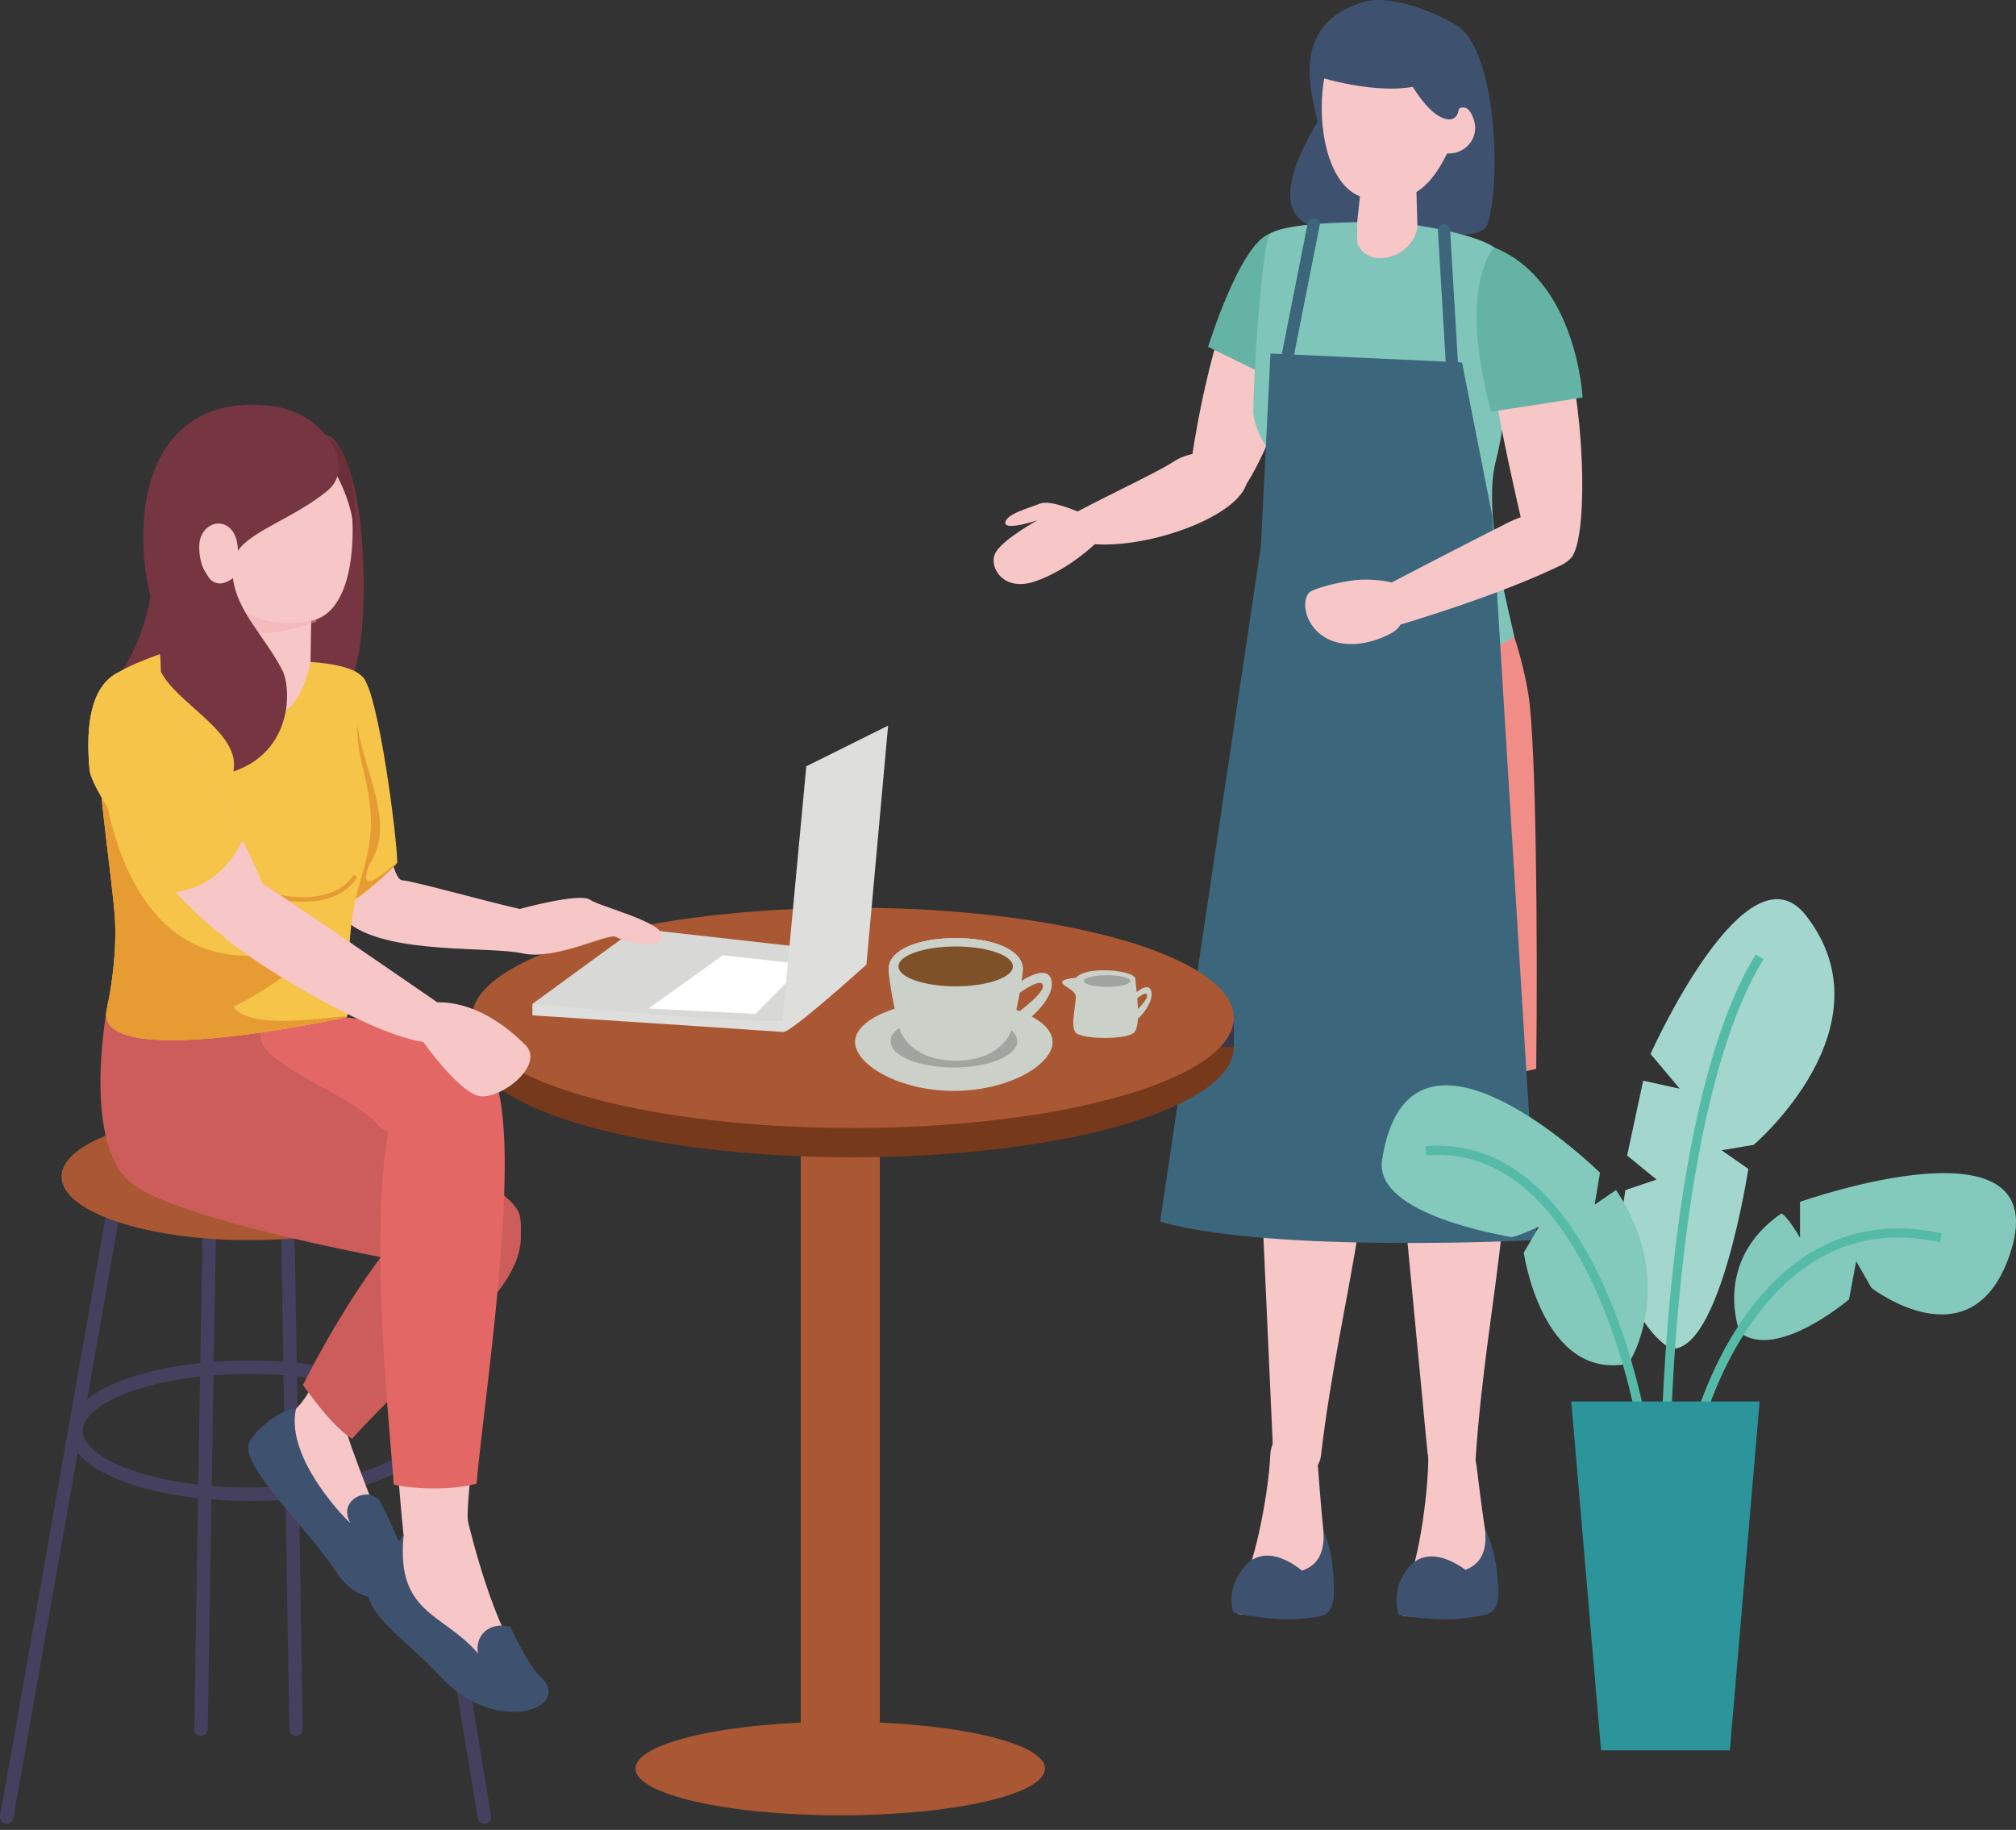 <?xml version="1.0" encoding="utf-8"?>
<!-- Generator: Adobe Illustrator 16.0.4, SVG Export Plug-In . SVG Version: 6.00 Build 0)  -->
<!DOCTYPE svg PUBLIC "-//W3C//DTD SVG 1.1//EN" "http://www.w3.org/Graphics/SVG/1.1/DTD/svg11.dtd">
<svg version="1.1" id="レイヤー_1" xmlns="http://www.w3.org/2000/svg" xmlns:xlink="http://www.w3.org/1999/xlink" x="0px"
	 y="0px" width="220px" height="199.658px" viewBox="0 0 220 199.658" enable-background="new 0 0 220 199.658"
	 xml:space="preserve">
<rect x="0" y="0" width="220" height="199.658" fill="#333333" stroke="none"/>
<g>
	<g>
		<g>
			<path id="XMLID_4119_" fill="#F7C6C7" d="M143.661,30.255c-0.309-3.928-3.102-6.137-6.219-3.732
				c-1.213,0.934-2.641,4.822-3.195,6.281c-2.828,7.451-4.15,16.936-4.15,16.936s-1.531,3.721,1.721,4.576
				c1.037,0.273,3.205,0.143,4.35-1.723C140.96,44.755,143.661,30.255,143.661,30.255z"/>
			<path fill="#65B3A4" d="M138.444,41.077l-6.604-3.232c0,0,3.432-11.166,6.709-12.344
				C139.608,28.435,138.444,41.077,138.444,41.077z"/>
			<path id="XMLID_3747_" fill="#3E5270" d="M162.198,24.714c1.607-3.467,1.352-19.18-3.258-21.955
				c-3.434-2.066-7.775-3.211-9.979-2.59c-8.467,2.389-5.76,10.23-5.17,13.109c-8.945,14.898,4.658,12.17,8.295,10.209
				C153.644,25.991,161.481,26.253,162.198,24.714z"/>
			<path id="XMLID_3718_" fill="#F7C6C7" d="M151.411,112.574l4.334,45.582c0.168,1.994,1.232,3.578,3.227,3.404
				c0,0,1.951-0.809,2.07-2.549c1.252-18.441,5.666-31.561,2.271-48.605C161.938,103.503,150.802,102.244,151.411,112.574z"/>
			<path id="XMLID_3579_" fill="#F9CBB4" d="M148.407,78.437l3,32.932c0,0,0.457,6.934,6.152,6.598
				c5.645-0.336,5.754-7.561,5.754-7.561l3.043-30.248c0,0-0.008-9.215-7.066-11.238C149.433,66.095,148.407,78.437,148.407,78.437z
				"/>
			<path id="XMLID_3577_" fill="#F7C6C7" d="M161.128,159.9c0,0,0.494,4.199,0.982,7.369c0,0,0.666,8.291-2.549,8.822
				c-3.215,0.529-6.41,0.236-6.41,0.236s-0.783-2.369,0.08-3.115c1.314-1.141,2.664-9.934,2.635-14.398c0,0-0.09-2.389,2.1-2.691
				C160.155,155.812,160.575,156.525,161.128,159.9z"/>
			<path id="XMLID_3576_" fill="#3E5270" d="M153.173,171.83c1.553-2.844,4.287-2.33,6.756-0.547
				c2.135-0.822,2.258-2.725,2.168-4.371c0.926,1.879,1.277,3.996,1.408,6.344c0.174,3.102-1.318,2.928-3.184,3.236
				c-3.281,0.541-7.68-0.277-7.68-0.277S151.794,174.019,153.173,171.83z"/>
			<path id="XMLID_3574_" fill="#F7C6C7" d="M143.829,160.058c0,0,0.295,4.219,0.633,7.41c0,0,0.275,8.309-2.963,8.688
				c-3.236,0.379-6.416-0.064-6.416-0.064s-0.666-2.406,0.23-3.113c1.367-1.074,3.129-9.793,3.311-14.254
				c0,0,0.023-2.387,2.227-2.592C143.05,155.929,143.438,156.66,143.829,160.058z"/>
			<path id="XMLID_3573_" fill="#3E5270" d="M135.317,171.599c1.686-2.768,4.395-2.125,6.777-0.229
				c2.168-0.723,2.383-2.613,2.371-4.262c0.836,1.918,1.084,4.049,1.107,6.402c0.025,3.104-1.457,2.861-3.334,3.078
				c-3.303,0.387-7.656-0.639-7.656-0.639S133.839,173.724,135.317,171.599z"/>
			<path id="XMLID_3572_" fill="#F7C6C7" d="M136.837,112.013l2.062,45.742c0.068,2,1.051,3.635,3.051,3.564
				c0,0,1.99-0.711,2.195-2.447c2.168-18.355,7.227-31.24,4.684-48.434C147.8,103.478,136.739,101.667,136.837,112.013z"/>
			<path id="XMLID_3570_" fill="#F9CBB4" d="M135.921,78.021l0.969,32.789c0,0,0.113,6.947,5.818,6.896
				c5.652-0.053,6.121-7.268,6.121-7.268l4.545-30.057c0,0,0.449-9.203-6.502-11.574C137.167,65.498,135.921,78.021,135.921,78.021z
				"/>
			<path fill="#F08D86" d="M167.642,116.625c0.174-13.67-0.002-35.809-0.869-40.959c-1.332-7.904-4.459-12.812-4.459-12.812
				c-3.777-0.252-8.328,0.451-11.74,0.615c0.141-1.406,0.289-2.133,0.289-2.133c-4.955,0.08-6.9-0.797-9.172-1.756
				c0,0-5.148,8.852-6.793,25.732c-0.381,3.914-0.311,21.848-0.102,31.357C145.159,119.759,156.661,119.238,167.642,116.625z"/>
			<path id="XMLID_3186_" fill="#F7C6C7" d="M119.024,59.343c6.457,0.645,16.824-3.244,17.102-7.066
				c0.176-2.402-4.785-4.014-8.025-1.924c-2.244,1.443-8.363,4.195-12.85,6.721C116.353,58.798,117.623,59.203,119.024,59.343z"/>
			<path id="XMLID_3184_" fill="#80C5B9" d="M138.55,25.501c2.445-1.463,11.459-1.223,12.826-1.324v-0.01
				c0.012,0,0.035,0.004,0.051,0.008c0.014-0.004,0.039-0.008,0.053-0.008v0.01c1.365,0.102,9.133,1.078,11.602,2.832
				c0.953,2.104,2.688,13.701,0.059,23.672c-1.342,6.148,1.957,17.602,2.102,18.795c-3.477,2.504-21.062,6.232-27.199-0.658
				c0.145-1.191,3.736-12.141,2.395-18.285c-3.311-1.502-3.676-5.485-3.676-5.485C136.761,41.79,137.597,27.604,138.55,25.501z"/>
			<path fill="#3C667C" d="M138.646,38.571l20.898,0.973l3.307,16.76l4.852,78.996c0,0-28.855,1.51-41.105-2.004l11.002-73.717
				L138.646,38.571z"/>
			<path id="XMLID_3183_" fill="#F7C6C7" d="M154.556,20.374l0.125,4.352c0,0,0,0.01-0.004,0.031
				c-0.363,3.158-5.084,4.799-6.49,1.947c-0.211-0.43,0.018-1.752-0.111-2.174l0.441-4.156H154.556z"/>
			<path id="XMLID_3182_" fill="#F7C6C7" d="M158.976,7.462c0,0,1.049,5.109-1.137,9.441c-2.184,4.334-4.473,5.32-8.523,4.754
				c-4.049-0.562-5.441-6.832-5.004-11.6c0.439-4.771,1.912-5.162,1.912-5.162S154.753,0.161,158.976,7.462z"/>
			<path id="XMLID_3181_" fill="#F7C6C7" d="M158.524,12.448c0,0,1.406-1.918,2.264,0.471c0.855,2.389-1.354,4.375-3.535,3.689
				C158.386,14.144,158.524,12.448,158.524,12.448z"/>
			<path id="XMLID_2745_" fill="#F7C6C7" d="M163.185,30.952c0,0,5.039-4.209,7.656,6.291c2.312,9.292,2.348,21.844,0.578,23.665
				c-1.768,1.818-4.232,1.027-5.373-4.047C164.784,51.259,160.208,31.849,163.185,30.952z"/>
			<path id="XMLID_45_" fill="#F7C6C7" d="M170.655,61.505c0,0-5.523,2.998-19.256,7.08l-0.053-4.762c0,0,7.488-3.906,13.186-6.785
				C170.899,53.822,173.485,59.142,170.655,61.505z"/>
			<path fill="#65B3A4" d="M162.724,44.913l9.98-1.535c0,0-0.609-12.707-9.623-16.369C163.081,27.009,158.964,30.819,162.724,44.913
				z"/>
			<path fill="#F7C6C7" d="M152.046,63.599c0,0-1.398-0.422-3.465-0.355c-1.531,0.051-4.443,0.721-5.502,1.26
				c-1.057,0.533-0.979,3.482,1.424,4.99c2.402,1.514,5.688,0.549,7.436-0.471C154.565,67.498,152.046,63.599,152.046,63.599z"/>
			<path fill="#F7C6C7" d="M117.803,55.906c0,0-3.144-1.43-4.305-0.957c-1.159,0.473-3.687,1.113-3.791,2.066
				s3.503-0.244,3.503-0.244s-3.669,2.012-4.542,3.479c-0.873,1.463,0.705,4.43,4.331,3.172c3.626-1.262,6.49-4.066,6.49-4.066
				S120.153,57.646,117.803,55.906z"/>
			<path fill="#3E5270" d="M145.345,3.86c0,0-1.732,1.172-2.432,4.227c0,0,6.469,2.238,11.262,1.389c0,0,1.469,2.543,3.078,3.311
				c1.607,0.771,1.861-0.543,1.861-0.543l0.633-2.199l-0.521-2.879l-0.828-1.492l-4.045-2.664l-2.621-0.604L145.345,3.86z"/>
			
				<polyline fill="none" stroke="#3C667C" stroke-width="1.329" stroke-linecap="round" stroke-linejoin="round" stroke-miterlimit="10" points="
				143.362,24.464 140.366,39.593 158.493,40.542 157.581,25.122 			"/>
		</g>
		<path fill="#753541" d="M16.667,63.285c0,0-0.359,6.441-4.562,11.646c-3.972,4.918,1.614,9.988,1.614,9.988
			s5.585-9.342,5.536-10.162C19.205,73.939,17.399,64.267,16.667,63.285z"/>
		<rect x="87.381" y="119.513" fill="#AA5834" width="8.626" height="76.58"/>
		<ellipse fill="#76391C" cx="93.066" cy="114.257" rx="41.577" ry="12.018"/>
		<rect x="51.489" y="110.63" fill="#3A374C" width="83.154" height="3.621"/>
		<path fill="#AA5834" d="M114.034,192.968c0,2.816-10.002,5.102-22.341,5.102c-12.338,0-22.34-2.285-22.34-5.102
			c0-2.822,10.002-5.109,22.34-5.109C104.032,187.859,114.034,190.146,114.034,192.968z"/>
		<ellipse fill="#AA5834" cx="93.066" cy="111.06" rx="41.577" ry="12.021"/>
		<path fill="#753541" d="M36.221,47.722c0,0,3.703,2.82,3.451,17.678c-0.316,18.732-10.418,14.584-14.214,5.242
			C21.662,61.302,29.495,44.2,36.221,47.722z"/>
		<g>
			<path fill="#D8D8D7" d="M58.099,109.537l11.3-8.236l17.83,2.004l-1.975,8.809C85.254,112.113,62.109,111.332,58.099,109.537z"/>
			<polygon fill="#FFFFFF" points="87.806,105.205 78.876,104.236 70.766,110.039 82.43,110.63 			"/>
			<path fill="#DEDEDC" d="M87.988,83.613l8.93-4.441L94.55,105.25c0,0-8.202,7.418-9.075,7.35
				c-2.428-0.184-27.376-1.816-27.376-1.816v-1.246c0,0,21.962,2.117,27.292,1.824L87.988,83.613z"/>
		</g>
		<path fill="#F7C6C7" d="M34.034,80.537c0.604-2.043,4.138-8.186,5.595-6.607c1.713,1.859,2.004,22.057,4.312,22.125
			c0.957,0.027,8.388,2.109,12.777,3.123c0,0,6.529-1.801,7.655-1.014c1.125,0.789,8.217,2.479,7.88,4.055
			c-0.338,1.58-4.277,0.451-5.065,0c-0.789-0.447-6.53,2.594-10.132,1.807c-3.603-0.793-14.298,0.129-18.8-3.156
			C35.968,99.199,33.928,80.892,34.034,80.537z"/>
		<path fill="#F6C449" d="M43.35,94.111c0.01-2.463-2.008-18.322-3.721-20.182c-1.457-1.578-4.99,4.564-5.595,6.607
			c-0.106,0.355,0.783,16.494,3.071,18.164C38.033,99.378,43.349,94.343,43.35,94.111z"/>
		<path fill="#E69C33" d="M40.289,94.335c2.976-4.371-0.495-9.801-1.298-15.266c-0.476,0.893-4.798,0.928-4.957,1.467
			c-0.106,0.355,0.783,16.494,3.071,18.164c0.928,0.678,6.243-4.357,6.244-4.59C43.351,93.847,38.688,98.671,40.289,94.335z"/>
		<g>
			<g>
				
					<ellipse fill="none" stroke="#45405D" stroke-width="1.469" stroke-linecap="round" stroke-miterlimit="10" cx="27.247" cy="156.107" rx="18.953" ry="6.93"/>
				
					<line fill="none" stroke="#45405D" stroke-width="1.469" stroke-linecap="round" stroke-miterlimit="10" x1="0.734" y1="198.257" x2="12.458" y2="131.712"/>
				
					<line fill="none" stroke="#45405D" stroke-width="1.469" stroke-linecap="round" stroke-miterlimit="10" x1="21.93" y1="188.675" x2="22.816" y2="135.269"/>
				
					<line fill="none" stroke="#45405D" stroke-width="1.469" stroke-linecap="round" stroke-miterlimit="10" x1="52.862" y1="198.257" x2="42.255" y2="133.714"/>
				
					<line fill="none" stroke="#45405D" stroke-width="1.469" stroke-linecap="round" stroke-miterlimit="10" x1="32.311" y1="188.675" x2="31.425" y2="135.269"/>
			</g>
		</g>
		<ellipse fill="#AA5834" cx="27.247" cy="128.382" rx="20.533" ry="6.93"/>
		<path fill="#F7C6C7" d="M23.733,60.99c0.112,0.338,0.94,5.213-1.993,10.816c-2.935,5.6,12.014,8.363,12.014,8.363l0.276-16.561
			L23.733,60.99z"/>
		<path opacity="0.51" fill="#F4AFB0" d="M34.531,67.812l-0.589-4.988l-10.555-1.213c0.112,0.23,0.897,2.736,0.537,6.326
			C27.294,69.341,29.728,69.519,34.531,67.812z"/>
		<path fill="#E26765" d="M29.948,110.277c0,0,21.077,1.27,22.648,5.051c1.571,3.777-4.135,10.65-9.109,9.186
			c-4.973-1.467-26.66-3.812-25.201-7.02C19.743,114.292,25.939,111.193,29.948,110.277z"/>
		<path fill="#CC5D5B" d="M28.597,112.404c-6.262-1.098-8.854,1.889-10.311,5.09c-1.347,2.961,17.029,5.186,23.771,6.664
			C41.071,119.958,26.733,116.193,28.597,112.404z"/>
		<path fill="#CC5D5B" d="M11.815,109.185c0,0-3.008,14.955,2.277,19.697c5.285,4.74,35.562,9.865,37.543,10.029
			c1.98,0.162,5.924-1.73,5.103-6.201c-0.875-4.768-26.536-14.25-31.163-16.23c-4.628-1.98-0.363-2.572-0.363-2.572
			S17.557,108.093,11.815,109.185z"/>
		<path fill="#F6C449" d="M37.869,110.968c0,0-27.41,6.123-26.246-0.691c0,0,1.353-5.768,0.854-10.938
			c-0.856-8.857-3.301-22.812-0.704-25.17c2.268-2.059,8.527-3.549,11.229-4.9c0,0,1.502,6.99,6.537,8.432
			c3.163,0.906,4.347-5.471,4.347-5.471s5.885,0.266,5.908,2.293c0.009,0.74-1.547,3.572-0.364,8.545
			c1.138,4.791,1.641,7.238,0,12.662C37.18,103.166,38.627,108.117,37.869,110.968z"/>
		<g>
			<g>
				<path fill="#E69C33" d="M33.067,98.39c-1.601,0-2.876-0.312-2.99-0.344c-0.129-0.029-0.207-0.164-0.175-0.291
					c0.033-0.129,0.163-0.209,0.293-0.176c0.06,0.014,5.944,1.459,8.293-1.984c0.075-0.109,0.227-0.137,0.336-0.064
					c0.109,0.076,0.138,0.225,0.062,0.336C37.487,97.917,35.032,98.39,33.067,98.39z"/>
			</g>
		</g>
		<path fill="#E69C33" d="M25.46,109.869c3.971-1.986,7.941-4.967,10.92-7.947c-12.192,5.713-23.863,1.979-25.762-21.602
			c0.095,5.471,1.306,13.307,1.858,19.02c0.499,5.17-0.854,10.938-0.854,10.938c-1.164,6.814,26.246,0.691,26.246,0.691
			C37.99,110.511,27.57,112.789,25.46,109.869z"/>
		<path fill="#F7C6C7" d="M28.49,156.785c0.498-1.641,3.103-1.381,5.104-4.742c1.6-2.691,8.247-10.566,8.247-10.566l3.508,5.004
			c0,0-7.532,8.664-7.655,9.209c-0.121,0.549,5.037,13.934,5.899,15.207c0.571,0.842-4.57,3.588-7.451-0.793
			C33.138,165.537,27.328,160.617,28.49,156.785z"/>
		<path fill="#CC5D5B" d="M52.549,129.32c-6.456-1.477-15.748,14.365-19.502,21.811c1.511,1.996,3.324,4.508,5.376,5.869
			c1.471-1.803,8.401-8.576,13.224-13.137C61.601,134.455,54.576,129.783,52.549,129.32z"/>
		<path fill="#3E5270" d="M45.299,172.546c-0.503-0.744-1.757-4.857-3.807-8.672c-1.086-1.816-4.714-0.316-3.276,2.273
			c0.091,0.223-7.206-6.934-5.905-12.449c-1.672,0-4.334,2.238-5.063,3.582c-1.327,2.439,6.101,9.141,9.533,14.357
			C40.075,176.648,45.951,173.509,45.299,172.546z"/>
		<path fill="#F7C6C7" d="M38.082,51.353c0.389,0.977,0.093,2.248,0.237,3.545c0.56,5.047-0.176,11.816-4.155,12.783
			c-7.782,1.881-12.393-4.551-13.397-9.445c-1.036-5.043,0.437-10.205,5.218-12.105C30.766,44.229,36.182,46.566,38.082,51.353z"/>
		<path fill="#6B2F3A" d="M35.965,50.585c0,0,2.731,3.719,2.746,8.561c0,0,0.564-7.867-1.922-10.654
			C35.133,46.638,35.965,50.585,35.965,50.585z"/>
		<path fill="#753541" d="M36.985,50.564c0,0,0.248,1.756-1.265,2.994c-3.579,2.934-8.287,4.354-9.754,6.533
			c-0.063-3.652-3.312-3.717-4.092-1.379c-0.551,1.646,0.566,6.625,3.541,4.375c0.505,3.738,3.378,6.189,5.385,10.023
			c1.006,1.922,1.199,8.871-5.336,11.068c0.919-4.213-6.213-7.406-7.908-10.906c-0.112-7.27-2.43-9.385-1.822-16.916
			c0.603-7.467,4.896-12.795,13.01-12.143C33.54,44.44,36.606,47.765,36.985,50.564z"/>
		<path fill="#F7C6C7" d="M44.043,167.546c0,0-3.038-28.453-0.364-44.258c0,0,6.378-13.133,9.779-6.809
			c3.402,6.322-3.098,47.053-2.368,49.605c0,0,2.915,12.4,6.195,15.318c3.281,2.916-5.126,1.824-8.771-1.094
			c-3.645-2.918-7.424-5.23-7.059-7.6C41.818,170.337,43.374,169.187,44.043,167.546z"/>
		<path fill="#E26765" d="M52,161.89c1.041-11.236,5.407-38.844,1.458-45.41c-3.699-6.152-11.107,6.975-11.107,6.975
			c-1.935,11.438-0.102,29.418,0.628,38.527C45.72,162.585,49.573,162.533,52,161.89z"/>
		<path fill="#3E5270" d="M58.941,182.914c-0.93-0.826-2.423-3.645-3.259-5.424c-2.501-0.604-3.87,1.164-3.522,2.91
			c-3.794-4.432-8.955-4.262-8.117-12.854c-0.735,0.797-3.594,4.182-3.848,5.832c-0.42,2.723,4.42,5.809,7.854,9.535
			C54.229,189.623,62.712,186.267,58.941,182.914z"/>
		<path fill="#F7C6C7" d="M47.717,109.363c0,0-19.785-13.686-20.243-13.633c-3.334,0.398-4.956,4.434-3.217,6.332
			c1.737,1.896,15.336,10.631,21.927,11.629c0,0,3.712,5.225,5.955,5.865c2.243,0.639,7.417-3.281,5.212-5.514
			C55.145,111.81,51.695,109.304,47.717,109.363z"/>
		<path fill="#F7C6C7" d="M11.772,74.169c1.114-1.053,3.163-2.141,5.93,1.578c2.767,3.715,12.242,21.807,11.823,23.709
			c-0.42,1.904-1.466,6.17-7.013,1.191C16.477,95.23,9.999,86.449,9.774,83.97C9.549,81.492,9.307,76.505,11.772,74.169z"/>
		<path fill="#F6C449" d="M26.494,91.673c-2.912-6.029-7.103-13.658-8.792-15.926c-2.767-3.719-4.815-2.631-5.93-1.578
			c-2.466,2.336-2.224,7.322-1.998,9.801c0.185,2.02,4.524,8.23,9.394,13.393C22.797,96.822,25.024,94.568,26.494,91.673z"/>
		<g>
			<path fill="#CBD0C8" d="M93.324,113.699c0,2.494,4.82,5.328,10.767,5.328s10.766-2.834,10.766-5.328
				c0-2.496-4.819-4.52-10.766-4.52S93.324,111.203,93.324,113.699z"/>
			<ellipse fill="#CBD0C8" cx="104.09" cy="113.699" rx="10.766" ry="4.516"/>
			<ellipse fill="#A0A59F" cx="104.091" cy="113.611" rx="6.914" ry="2.865"/>
			<path fill="#CBD0C8" d="M96.979,105.75c0-2.133,3.275-3.389,7.315-3.389s7.316,1.256,7.316,3.389
				c0,1.334-0.791,4.984-1.062,6.125c-0.531,2.232-2.801,3.861-6.255,3.861c-3.453,0-5.664-1.629-6.254-3.861
				C97.742,110.742,96.979,107.083,96.979,105.75z"/>
			<path fill="#CBD0C8" d="M96.979,105.75c0,2.133,3.275,3.859,7.315,3.859s7.316-1.727,7.316-3.859s-3.276-3.389-7.316-3.389
				S96.979,103.617,96.979,105.75z"/>
			<path fill="#CBD0C8" d="M104.295,104.873c-3.037,0-5.643,0.975-6.748,2.369c-0.364-0.459-0.567-0.963-0.567-1.492
				c0-2.133,3.275-3.389,7.315-3.389s7.316,1.256,7.316,3.389c0,0.529-0.202,1.033-0.567,1.492
				C109.938,105.847,107.334,104.873,104.295,104.873z"/>
			<path fill="#CBD0C8" d="M110.947,107.382c0,0,3.115-2.332,3.745-0.594c0.743,2.053-3.045,5.416-4.761,5.615l-0.175-0.988
				c0,0,4.306-2.887,4.061-3.914s-3.255,1.344-3.255,1.344L110.947,107.382z"/>
			<ellipse fill="#7E5129" cx="104.289" cy="105.445" rx="6.242" ry="2.174"/>
		</g>
		<g>
			<path fill="#CBD0C8" d="M123.729,108.505c0,0,1.576-1.492,1.895-0.379c0.377,1.312-1.541,3.469-2.408,3.594l-0.088-0.633
				c0,0,2.178-1.85,2.053-2.508c-0.123-0.656-1.646,0.861-1.646,0.861L123.729,108.505z"/>
			<path fill="#CBD0C8" d="M117.427,106.679c0,0-1.599,0.119-1.519,0.52c0.08,0.402,1.359,0.803,1.479,1.441
				c0.119,0.639-0.64,3.322,0,4.037c0.639,0.723,5.475,0.801,6.355,0c0.879-0.797,0.199-4.955,0.16-5.879
				C123.862,105.878,118.546,105.32,117.427,106.679z"/>
			<ellipse fill="#A0A59F" cx="120.805" cy="107.041" rx="2.538" ry="0.639"/>
		</g>
	</g>
	<g id="XMLID_2_">
		<g id="XMLID_7_">
			<path id="XMLID_38_" fill="#A3D7CD" d="M182.29,147.136c0,0-7.156-3.881-4.92-17.281l3.404-1.152l-3.209-2.625l1.75-8.164
				l3.988,0.873l-3.184-3.793c0,0,10.498-23.475,16.992-15.066c9.387,12.145-5.738,24.986-5.738,24.986l-3.5,0.592l2.916,2.033
				C190.79,127.539,187.698,147.763,182.29,147.136z"/>
			<path id="XMLID_35_" fill="#83CABC" d="M189.851,145.375c0,0-3.047-7.725,4.539-12.975c0.682,0.289,2.041,2.656,2.041,2.656
				v-3.924c0,0,28.705-10.166,22.758,6.129c-4.236,11.6-14.971,3.254-14.971,3.254l-1.658-2.9l-0.779,4.158
				C201.78,141.773,193.868,148.531,189.851,145.375z"/>
			<path id="XMLID_32_" fill="#83CABC" d="M177.597,148.814c0.414-0.076,5.463-9.123-1.248-18.967l-2.332,1.602l0.582-3.498
				c0,0-20.846-20.488-23.777-1.385c-0.936,6.084,13.713,8.27,14.004,8.412s3.111-1.123,3.111-1.123l-1.652,2.82
				C166.284,136.675,168.267,150.572,177.597,148.814z"/>
			<path id="XMLID_20_" fill="none" stroke="#55BBA7" stroke-miterlimit="10" d="M179.315,156.22c0,0-4.951-32.16-23.729-30.662"/>
			<path id="XMLID_13_" fill="none" stroke="#55BBA7" stroke-miterlimit="10" d="M185.103,156.22c0,0,6.271-25.652,26.695-21.164"/>
			<path id="XMLID_8_" fill="none" stroke="#55BBA7" stroke-miterlimit="10" d="M181.745,157.626
				c0.148-0.434,0.426-37.188,10.279-53.23"/>
		</g>
		<polygon id="XMLID_5_" fill="#2C959C" points="188.772,190.984 174.718,190.984 171.468,152.912 192.024,152.912 		"/>
	</g>
</g>
</svg>
